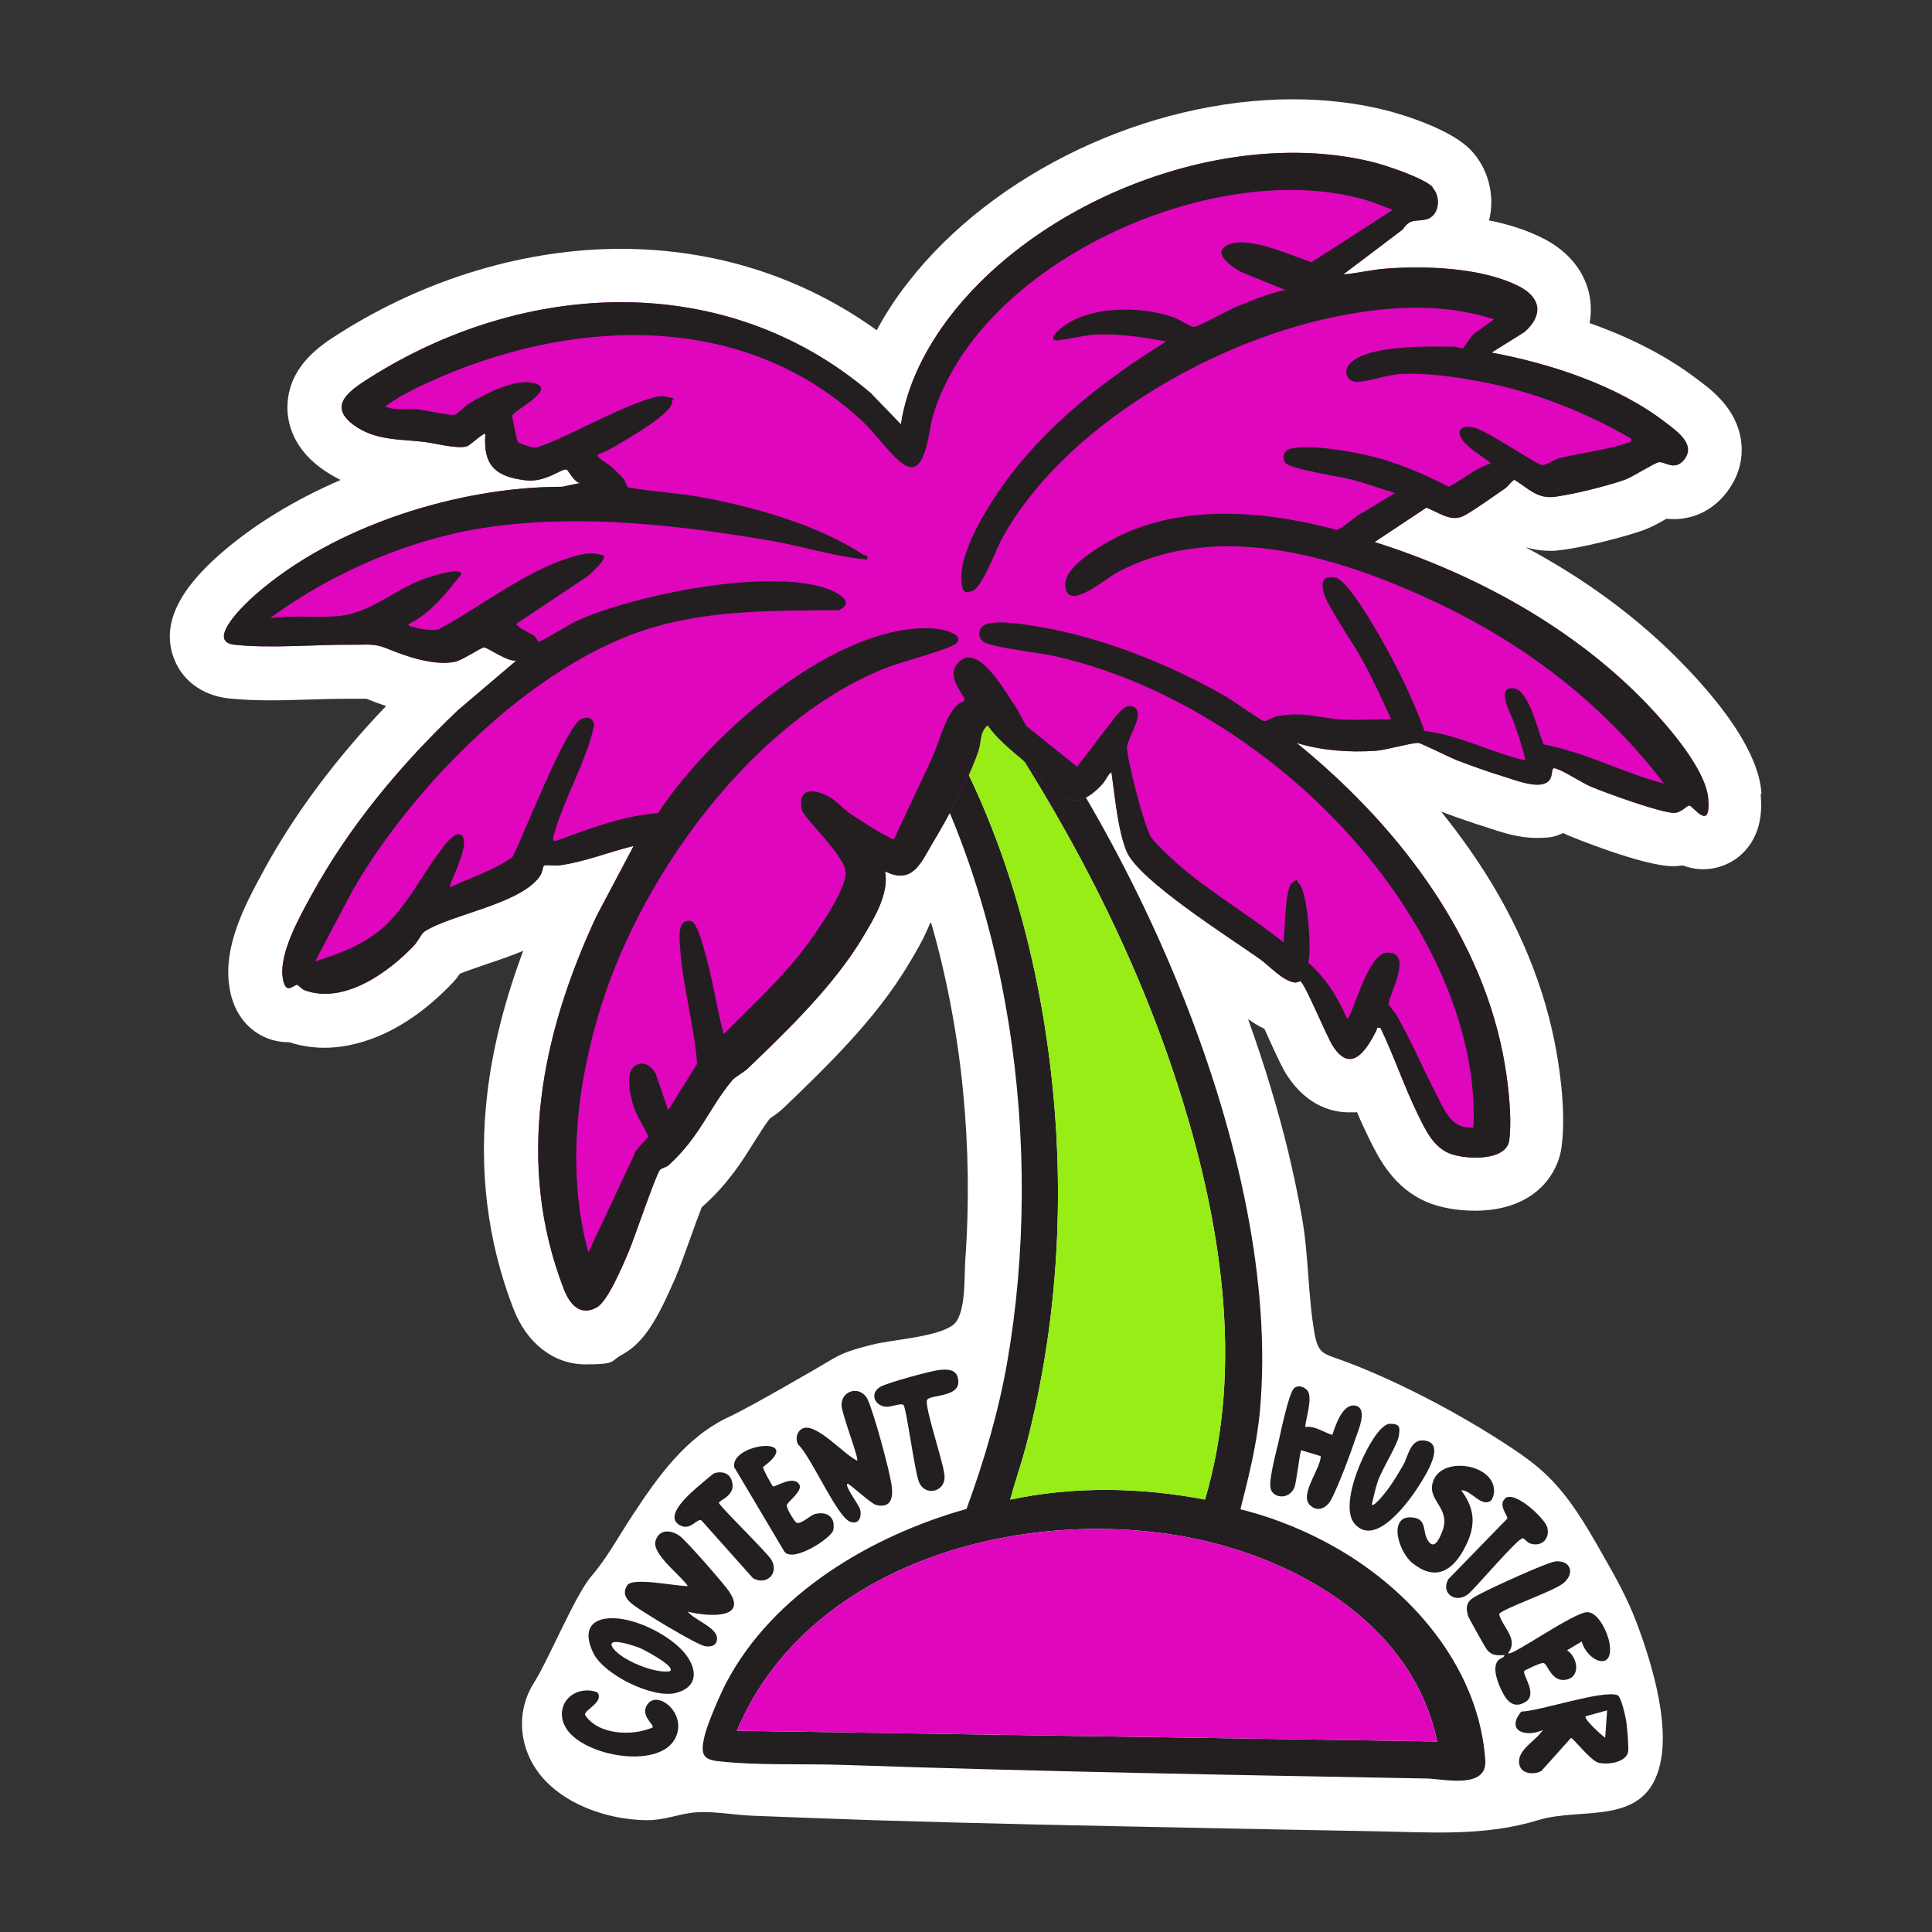 <svg xmlns="http://www.w3.org/2000/svg" id="Layer_1" viewBox="0 0 1080 1080"><rect x="0" y="0" width="1080" height="1080" fill="#333333" stroke="none"/><defs><style>      .st0 {        fill: #df06be;      }      .st1 {        fill: #231f20;      }      .st2 {        fill: #fff;      }      .st3 {        fill: #97ed15;      }    </style></defs><path class="st2" d="M984.7,443.8c-.6-7.2-2.4-29.1-41.9-70.5-27.8-29.2-59.5-51.1-90-67.4,4,1.2,8.5,2,13.7,2s2.7,0,4-.2c12.8-1.1,38.2-7.7,48.4-11.4,3.8-1.4,7.6-3.4,12.6-6.3,1.3.1,2.7.2,4.1.2,11.9,0,22.6-5.5,30.1-15.6,10.5-14,10.6-31.8.2-46.4-5.1-7.1-11.5-12-15.8-15.2-.4-.3-.8-.6-1.2-.9-18.4-14.1-39.7-24.2-60.3-31.5.9-5,.8-9.3.4-12.5-1-8.4-5.7-24.1-25.9-34.6-9.5-4.9-20.1-8.2-30.7-10.3,3.5-14-.5-29.2-10.3-39.4-13.5-13.9-47.4-22.2-48.8-22.5-16-3.9-33-5.8-50.6-5.8-81.2,0-167.7,41.2-215.2,102.5-6.8,8.7-12.6,17.6-17.4,26.6-41.4-29.8-90.5-45.5-143.2-45.5s-108.6,16.4-157.4,47.4c-9.8,6.2-28,17.8-28.8,39.9-.3,7.8,1.7,22.7,18.6,35.2,3.7,2.7,7.4,4.9,11.1,6.7-25.7,11.1-49.1,25.3-67.9,41.9-23,20.3-31.5,38.6-25.9,56.1,4.3,13.4,15.9,22.4,31.1,24.1,6.6.7,14.2,1.1,23.2,1.1s15.9-.3,23.6-.5c7.2-.2,14-.4,20.2-.4s1.6,0,2.4,0c.5,0,1,0,1.5,0,1.5,0,2.9,0,4.2,0,.7,0,1.4,0,2.1,0,3.8,1.6,7.4,2.9,10.9,4.1-28.1,29.4-51,60.1-68.2,91.5l-.5,1c-11.3,20.5-22,42.3-19,63.6.9,6.6,2.8,12,5.8,16.7,6,9.5,16.2,15.1,27.3,15.1s.4,0,.5,0c6.3,2.1,13,3.1,19.8,3.1,13.8,0,41.5-4.7,71.6-36.4,1.6-1.7,2.9-3.4,4-5,4-1.6,9.9-3.6,14.2-5.1,6.9-2.3,14.2-4.8,21.2-7.7-10.3,27.5-17.1,54.2-20.1,79.8-5,42.1,0,82.6,14.6,120.3,7.5,19.4,22.6,31.1,40.3,31.1s13.7-1.8,20.2-5.3c12.5-6.7,19.8-19.6,29.8-42.5.4-.8.7-1.5.9-2.2,1.7-3.9,4.1-10.5,7.9-21.1,1.7-4.8,4.2-11.7,6.2-16.8.5-.4,1-.8,1.4-1.2,13.7-12.4,21.5-25,27.8-35.1,3.1-4.9,5.8-9.2,8.8-13.2,2.2-1.5,5.2-3.5,8.1-6.3,23.8-22.9,50.8-48.9,69.1-79.3l.6-1c3.7-6.2,8.3-13.8,11.8-22.6.2,0,.4-.2.6-.3,8.6,29.8,14.6,61.4,17.8,93.6,3.1,31.5,3.6,63.3,1.3,94.9-.7,10.4.6,31.5-7.4,36.8-9.8,6.5-32.8,7.6-44.7,10.6-7.4,1.9-15,3.8-21.6,7.7-7.9,4.7-46.2,27-58.3,32.6-24.1,11.2-39.8,33.4-54,55-7.5,11.3-14.2,23.9-23.1,34.2s-24.3,47.5-31.9,59.3c-8,12.4-9,28-2.7,41.8,11,24.2,42,35.2,66.2,35.2,9.5,0,17.9-3.7,27-4.4,9.9-.7,21.3,1.5,31.4,1.9,22.5.9,45.1,1.7,67.6,2.5,60.8,1.9,121.6,3.1,182.4,4.3,33,.7,65.9,1.3,98.9,1.9,30.7.6,60.8,2.9,90.7-6.3,24.5-7.5,60.1,4.1,68-31.6,5.3-23.7-5.3-57.9-13.6-79.7-5-13.1-11.9-25.4-18.9-37.6-8.9-15.7-18.1-31.6-31.2-44.1-7.1-6.8-15.3-12.4-23.5-17.7-19-12.3-38.8-23.3-59.3-33-10-4.7-20-9.1-30.4-12.9-11.2-4.2-14.3-3.6-16.4-15.6-3.7-21.2-3.2-43.3-7-64.7-4.3-24.4-10.2-48.6-17.4-72.3-3.8-12.8-8.1-25.6-12.7-38.5,2.7,1.9,5.7,3.8,9.1,5.4,1.1,2.3,2.1,4.6,2.9,6.4,4.7,10.3,7.3,15.9,10,20,11.7,17.7,26.5,20.3,34.3,20.3s3.1,0,4.5-.3c2,4.8,4.2,9.6,6.6,14.5l.6,1.2c5,10.1,13.3,27,32.3,34.9,7.2,3,16.8,4.7,26.4,4.7,32.5,0,46.5-19.4,48.6-36.1,2.7-21.4-1.9-48-4-58.4-7.4-36.9-23.4-73.1-47.5-107.5-5-7.1-10.3-14.2-15.9-21.1,10.2,3.8,18.7,6.7,25.9,8.9.7.2,1.5.5,2.3.8,6.1,2,15.3,5,25,5s10.9-1.1,15.1-2.7c1.1.6,2.3,1.1,3.5,1.6.4.2,40.9,16.9,57.8,16.9s.3,0,.4,0c1.8,0,3.5-.2,5.1-.4,3.3,1.2,7.1,2.1,11.4,2.1,8.8,0,17.3-3.7,23.3-10.2,10.5-11.4,9.3-26.3,8.8-31.9Z"></path><g><path class="st1" d="M693.3,843.7c20.4,5,40.2,13.4,58.1,24.2,41,24.9,75.5,66.7,78.9,116.1,1.1,16.5-23.8,10.3-32.9,10.2-108.7-2-217.4-3.9-326-7.6-22.7-.8-48.6.5-70.8-2.2-8.4-1-8.7-5.1-6.9-13.3,1.6-7.3,8.6-23.3,12.2-30.3,26.3-50.1,81.4-82.4,134.4-97.3,9.8-26.8,17.9-54.2,22.8-82.4,20.7-119.3,2.3-261.9-62.4-365.4-4.7-7.6-28.5-38-29.6-42.3-3.8-14.8,7.3-16.9,19-18.7,5.6-.8,13.4-.3,18.4-1.2,3.6-.7,3.7-5.1,8.7-4.4,5.5.8,19.9,17.9,24.1,22.9,90.1,106,175.9,295.7,163,436.7-1.7,18.7-6.3,36.9-10.9,55ZM673.6,838.3c22.3-75.2,8.5-157.7-15-230.9-30.1-93.9-81.3-182.6-140.6-260.7l-30.8,3.1c54.2,61.8,84.2,143.6,96.9,224.2,12.3,78.4,9.4,158.5-10.8,235.3-2.6,9.7-6,19.3-8.6,29,35.8-7.6,73.2-6.9,109,0ZM803.4,973.5c-14-67.4-82.7-105-145.9-115.3-92.2-15-206.6,17.3-245.6,109.3l391.5,6Z"></path><path class="st1" d="M473.6,829.5c-1.3,1.5,6.5,11.7,7.2,14.2,1.1,4.4-.8,8.9-5.7,6.9-7.4-3-21.6-36.2-28.9-43.1-1.8-3-.8-7.5,2.5-9,7.6-3.4,23.3,14.9,30.5,18,1-1.3-8.8-26.5-8.8-31.1,0-8.5,11-11.2,14.8-2.7,3.5,7.8,11.7,38,13.1,46.8,1.1,6.9.4,13.9-8.5,11.8-3-.7-15.4-12.5-16-11.8Z"></path><path class="st1" d="M384.4,900.8c3.3,4.6,16.1,8.8,16.4,14.8.2,4.2-3.2,5.3-6.8,4.6-4.8-.9-34.3-18.8-39.5-22.7-3.8-2.8-7.1-6.2-3.9-11.3,3.1-4.8,27.9.7,33.9.4-3.8-5.8-20.1-17.8-18.1-25.1,2-7,8.9-6.4,13.8-2.7,3.7,2.8,24.1,26.1,27.2,30.6,11.5,16.6-13.7,14-22.9,11.5Z"></path><path class="st1" d="M862.4,967.1c-9.7,4.4-20.8.4-12-10.3,11-.4,45.2-12.2,53.8-9.2,2,.7,4.5,12,4.9,14.7s1.5,14.7,1,17.1c-1.3,5.9-11.4,7.2-16.4,6-4.5-1-14.3-13.9-15.5-13.9l-16.5,18.4c-3.7,2.3-10.8,1.9-12.2-2.9-2.5-8.5,9.2-13.7,12.9-19.9ZM897.3,971.4l1.1-15.3-12,3.3c-1.3,1.5,9.1,10.8,10.9,12Z"></path><path class="st1" d="M729.6,797.7c5.7-.8,10.1,3,15.2,4.4,1.7-5.2,5.9-18.4,13.4-16.2,6.3,1.9,1.1,13.7-.3,17.8-3.2,9.6-9.2,25.6-13.6,34.3-2.5,4.9-7.7,7.7-12.1,3.3-5.9-5.9,6.1-20.3,6.1-27.3l-10.9-3.3c-.8.7-2.6,17.6-3.8,20.7-2.9,7.3-12.4,6.2-13.4.3-.9-5.1,3.3-20.4,4.7-26.5,1.2-5.6,5.4-25.2,8.1-28.7,2.4-3.1,7.6-.9,8.6,2.2,1.5,5-1.4,13.6-2,18.9Z"></path><path class="st1" d="M834,838.3c-5.4,5.5-11.6-5.7-17.2-5.2,8.6,11.3,8,21.4,1.3,33.4-6.8,12.3-16.3,17.1-28.5,7.3-8.3-6.7-13.8-27.3.3-25.5,7.6,1,5.4,7.3,7.8,11.9,3.7,7.3,6.9.2,8.6-4.3,5.2-13.5-9.8-17.2-4.8-28.8,5.8-13.2,33.9-8.4,33.7,6.4,0,1.3-.5,3.8-1.4,4.7Z"></path><path class="st1" d="M843.3,924.2c1.8,1.7,36.9-23.2,44.1-23,6.3.2,11.4,11.8,12.3,17.2,2.8,16.8-12.6,10.2-15.5-.8l-8.2,4.9c6.5,4.4,7.7,16.1-1.8,16.6-7.5.4-9.2-9.8-11.7-9.5s-10,4-10.4,4.5c-1.4,1.9,7.9,13,.5,17.4-5.9,3.5-9.8.1-12.5-5.1-2.4-4.6-6.2-13.5-2.9-17.9,1.3-1.8,3.6-1.5,3.8-3.3-4.1.2-6.9.4-9.7-2.9-1-1.2-10.1-17.5-10.6-18.9-2.4-7.8,1.2-9.5,7.1-12.6,6-3.2,37.4-17.7,42-18,8.3-.5,10.6,6.7,4.3,12.1-5.6,4.7-34.2,14.3-36.1,17.4,1.9,7.5,11.2,13.9,5,21.8Z"></path><path class="st1" d="M766.8,841.1c1.5,1.6,8.6-8.1,9.6-9.4,2.8-3.8,5.6-8.6,8-12.7,2.7-4.6,3.8-14.3,11.2-13.8,13.5.9,1.1,19.7-2.2,25-5.6,8.9-24.2,34.8-35.9,21.9-7.2-7.9,0-27.7,4-36.4,2.4-5.2,9.7-19.8,15.6-19.8s5.4,2.4,4.9,6.5c-.7,5.2-9.3,18.5-11.7,25.4-1.5,4.3-2.4,8.9-3.5,13.4Z"></path><path class="st1" d="M338.3,904.9c13.9-2.4,36.5,8.9,45,19.9,6.8,8.9,6.7,18.5-5.6,21.6-12.9,3.2-40.2-10.3-46-22.3-4.2-8.6-4.6-17.3,6.7-19.3ZM374.6,934.1c3.2-2.7-15.4-12.3-17-12.9-3.5-1.4-20.3-7-14.6.5,5,6.5,23.3,14.1,31.7,12.5Z"></path><path class="st1" d="M426.6,820.2c-.4.6,5,10.4,5.5,10.7,1,.7,11.3-6.6,14.7-1.1,2.2,3.5-6.7,9.9-7,11.6s4.3,9.1,5.3,9.7c2.4,1.5,7.8-4.1,10.6-4.8,6.8-1.6,11.5,1.9,10.1,9-.8,4.3-22.3,18.5-27.3,12.1l-28.1-47.3c-1.9-13.6,40.1-17.7,16.2-.1Z"></path><path class="st1" d="M504.9,785.3c-1.2-1-6.9,1.2-9.2,1.1-6.7-.2-9.9-7.5-3.5-11.2,3.7-2.2,28.5-9,33.1-9.4,3.7-.4,8.7-.5,10,3.9,3.6,12.1-16,9.5-17.1,13-1.4,4.2,9.5,35.5,9.8,42.4.6,8.8-10.8,11.8-14.3,3.3-2.5-6.1-7-41.6-8.7-43.1Z"></path><path class="st1" d="M334.1,946.2c3.4,5.5-7.3,9.4-7.1,12.4,7.2,11.2,26.2,12.1,37.8,7.1,1.1-1.5-6.2-6-3.6-11.7,5.1-11,24,3.9,16,18.2-9.8,17.5-54,9.1-61.7-7.9-4.7-10.2,2.9-20,13.8-19.3,1,0,4.5.7,4.8,1.2Z"></path><path class="st1" d="M399.4,823.5c3.7-1.1,7.7-.4,9.3,3.3,3.9,9-6.8,11.7-6.8,13.3s26.4,27.2,29.3,31.8c4.5,7.7-2.8,14.6-10.3,10.3l-28.8-32.3c-2.6-1.3-6.2,6.2-12.3,2.6-8.9-5.3,6.4-18.1,11.2-22.2,1.3-1.1,7.8-6.7,8.4-6.8Z"></path><path class="st1" d="M841.2,837.7c5.5-5,22.4,11.3,23.7,16,1.8,6.7-3.5,11.4-9.8,9-1.5-.6-2.8-2.6-3.8-2.8-2.5-.5-25.9,27.1-30.1,30.8-6.6,6.1-16.3.5-11.5-8l32.9-33.8c.4-1.6-5.3-7.5-1.3-11.1Z"></path></g><path class="st3" d="M673.6,838.3c22.3-75.2,8.5-157.7-15-230.9-30.1-93.9-81.3-182.6-140.6-260.7l-30.8,3.1c54.2,61.8,84.2,143.6,96.9,224.2,12.3,78.4,9.4,158.5-10.8,235.3-2.6,9.7-6,19.3-8.6,29,35.8-7.6,73.2-6.9,109,0Z"></path><path class="st0" d="M803.4,973.5c-14-67.4-82.7-105-145.9-115.3-92.2-15-206.6,17.3-245.6,109.3l391.5,6Z"></path><path class="st0" d="M800.7,104.8c5.2,5.4,3.8,16.3-3.7,17.9-5.7,1.3-8.6-.8-12.9,5.6l-33.2,25.1c7.8-.6,15.6-2.6,23.4-3.2,22.5-1.8,54.7-.6,75.1,10,12.3,6.4,13.2,16.3,2.8,25.4l-18.4,11.5c32.8,6.1,70.2,18.3,96.9,38.8,6.1,4.7,17.4,12.2,11,20.7-5.4,7.2-10.9,1.2-14.5,1.8-2.4.4-14.2,8-18.7,9.7-8.9,3.3-31.4,8.9-40.5,9.7-9.3.8-14.3-5.4-21.5-9.6-2,1.2-3.2,3.4-5.1,4.8-4.8,3.2-20.5,14.6-24.4,15.9-7,2.5-13.2-2.8-19.7-5.1l-28.9,19.2c56.2,17.7,111.8,48.1,152.7,91,11.3,11.9,32.4,35.9,33.8,52.4,1.6,19-8.3,4.3-10.5,3.9-1.3-.2-4.5,4.1-8.6,4.1-7.4,0-38-11.1-46.3-14.6-5.9-2.5-15.1-8.9-20.2-10.3-2.5-.7-1,3.9-3.2,6.6-4.6,5.9-18.9,0-25.5-2-8.3-2.5-17.7-5.9-25.9-9-3.9-1.5-20.3-9.7-21.8-9.8-3.2-.3-18,4-23.9,4.4-14.9,1-30-.1-44.2-4.4,53.9,43.8,101.2,103.4,115.2,173.2,2.8,14.1,5.4,34.6,3.7,48.8-1.5,12.2-25.2,10.9-33.6,7.4-9.1-3.8-13.4-13.4-17.5-21.7-7.7-15.7-13.3-32.6-20.9-48.4-2.8-.5-1.7.4-2.3,1.5-5.2,10.2-13.8,24.6-24.1,9-3.7-5.5-15.5-34.8-18.4-36.6-.2-.1-2.1,1-3.4.7-7-1.3-13.6-9.1-19.5-13.3-16.2-11.5-67.5-43.8-74.2-59.9-5-12-6.6-31.3-8.5-44.4-2.1,1.4-3,4.4-4.9,6.5-10.8,12-19.8,12.7-31.7,1.1-2.5-2.4-4.1-6.3-6.3-8.4-8.7-8.4-19.1-15.1-26.3-25.4-4.6,3.9-3.5,9.3-5.2,14.4-5.6,16.3-16.8,36.8-25.7,51.7-6.5,11-11.2,23.2-26.4,15.6,2.2,12.8-6.2,26.3-12.6,37-16.2,27-41.5,51.4-64.2,73.2-2.4,2.3-6.8,4.4-8.7,6.6-12.9,15.4-17.9,31.4-35.5,47.4-1.5,1.4-3.9,1.5-4.9,2.7-2.4,2.8-14.5,38.9-17.8,46.5-3.1,7.1-11.4,27.1-17.6,30.4-9.4,5.1-15.1-2-18.3-10.2-27.3-70.6-12.7-142.5,18.4-208.9l20.6-38.9c-13.9,3.3-27.7,9.1-42,10.9-1.9.2-7.4-.5-8.1.1s-.8,3.8-2.3,5.9c-11.1,15.8-49.9,21.3-64.6,31-1.5,1-3.9,5.8-5.7,7.7-14.4,15.2-39.2,33-61.1,25.1-1.8-.6-3.7-3.1-4.3-3.1-2.1,0-6.6,6.3-8.1-4.2-1.9-13.6,9.5-33.9,16.1-45.9,21.3-38.8,50-73.1,81.9-103.4l32.7-27.8c-4.6,1.1-16.1-7.2-18-7.3-1.9,0-12.1,7.2-16.6,8.1-11.8,2.2-26.9-3-37.8-7.5-7.1-2.9-10.4-2-18.6-2.1-20.6-.2-46.8,2.2-66.6,0-16.7-1.8,6.6-23.6,11.5-27.8,43.9-38.7,113.7-60.5,171.7-60.5l10.4-2.2c-3.3.6-7.2-7.4-8.1-7.5-3.1-.3-11.8,7.4-22.7,6.1-16.8-2-23.9-8.1-22.6-25.9-.8-1-8.3,6.1-10.1,6.8-5,1.9-18-1.7-24.2-2.4-13.9-1.6-27.6-.7-39.5-9.6-14.8-11-1.1-19.6,8.5-25.8,87.1-55.4,199.6-61.1,280.7,8.1l16.9,17.5c3.4-22.4,14.2-43.2,27.9-60.9,50.7-65.4,153.8-105.5,235.1-85.9,7.6,1.8,29.2,9,34.3,14.2Z"></path><path class="st1" d="M800.7,104.8c5.2,5.4,3.8,16.3-3.7,17.9-5.7,1.3-8.6-.8-12.9,5.6l-33.2,25.1c7.8-.6,15.6-2.6,23.4-3.2,22.5-1.8,54.7-.6,75.1,10,12.3,6.4,13.2,16.3,2.8,25.4l-18.4,11.5c32.8,6.1,70.2,18.3,96.9,38.8,6.1,4.7,17.4,12.2,11,20.7-5.4,7.2-10.9,1.2-14.5,1.8-2.4.4-14.2,8-18.7,9.7-8.9,3.3-31.4,8.9-40.5,9.7-9.3.8-14.3-5.4-21.5-9.6-2,1.2-3.2,3.4-5.1,4.8-4.8,3.2-20.5,14.6-24.4,15.9-7,2.5-13.2-2.8-19.7-5.1l-28.9,19.2c56.2,17.7,111.8,48.1,152.7,91,11.3,11.9,32.4,35.9,33.8,52.4,1.6,19-8.3,4.3-10.5,3.9-1.3-.2-4.5,4.1-8.6,4.1-7.4,0-38-11.1-46.3-14.6-5.9-2.5-15.1-8.9-20.2-10.3-2.5-.7-1,3.9-3.2,6.6-4.6,5.9-18.9,0-25.5-2-8.3-2.5-17.7-5.9-25.9-9-3.9-1.5-20.3-9.7-21.8-9.8-3.2-.3-18,4-23.9,4.4-14.9,1-30-.1-44.2-4.4,53.9,43.8,101.2,103.4,115.2,173.2,2.8,14.1,5.4,34.6,3.7,48.8-1.5,12.2-25.2,10.9-33.6,7.4-9.1-3.8-13.4-13.4-17.5-21.7-7.7-15.7-13.3-32.6-20.9-48.4-2.8-.5-1.7.4-2.3,1.5-5.2,10.2-13.8,24.6-24.1,9-3.7-5.5-15.5-34.8-18.4-36.6-.2-.1-2.1,1-3.4.7-7-1.3-13.6-9.1-19.5-13.3-16.2-11.5-67.5-43.8-74.2-59.9-5-12-6.6-31.3-8.5-44.4-2.1,1.4-3,4.4-4.9,6.5-10.8,12-19.8,12.7-31.7,1.1-2.5-2.4-4.1-6.3-6.3-8.4-8.7-8.4-19.1-15.1-26.3-25.4-4.6,3.9-3.5,9.3-5.2,14.4-5.6,16.3-16.8,36.8-25.7,51.7-6.5,11-11.2,23.2-26.4,15.6,2.2,12.8-6.2,26.3-12.6,37-16.2,27-41.5,51.4-64.2,73.2-2.4,2.3-6.8,4.4-8.7,6.6-12.9,15.4-17.9,31.4-35.5,47.4-1.5,1.4-3.9,1.5-4.9,2.7-2.4,2.8-14.5,38.9-17.8,46.5-3.1,7.1-11.4,27.1-17.6,30.4-9.4,5.1-15.1-2-18.3-10.2-27.3-70.6-12.7-142.5,18.4-208.9l20.6-38.9c-13.9,3.3-27.7,9.1-42,10.9-1.9.2-7.4-.5-8.1.1s-.8,3.8-2.3,5.9c-11.1,15.8-49.9,21.3-64.6,31-1.5,1-3.9,5.8-5.7,7.7-14.4,15.2-39.2,33-61.1,25.1-1.8-.6-3.7-3.1-4.3-3.1-2.1,0-6.6,6.3-8.1-4.2-1.9-13.6,9.5-33.9,16.1-45.9,21.3-38.8,50-73.1,81.9-103.4l32.7-27.8c-4.6,1.1-16.1-7.2-18-7.3-1.9,0-12.1,7.2-16.6,8.1-11.8,2.2-26.9-3-37.8-7.5-7.1-2.9-10.4-2-18.6-2.1-20.6-.2-46.8,2.2-66.6,0-16.7-1.8,6.6-23.6,11.5-27.8,43.9-38.7,113.7-60.5,171.7-60.5l10.4-2.2c-3.3.6-7.2-7.4-8.1-7.5-3.1-.3-11.8,7.4-22.7,6.1-16.8-2-23.9-8.1-22.6-25.9-.8-1-8.3,6.1-10.1,6.8-5,1.9-18-1.7-24.2-2.4-13.9-1.6-27.6-.7-39.5-9.6-14.8-11-1.1-19.6,8.5-25.8,87.1-55.4,199.6-61.1,280.7,8.1l16.9,17.5c3.4-22.4,14.2-43.2,27.9-60.9,50.7-65.4,153.8-105.5,235.1-85.9,7.6,1.8,29.2,9,34.3,14.2ZM779.2,117.6c-5.7-2.2-11.3-4.6-17.2-6.2-83.6-23.5-215.3,35.1-240.7,121.8-2.3,8-3.8,35-16.4,26.2-7.5-5.3-15.5-17.2-22.9-24-65.1-60.8-158.3-58-236.1-24.5-10.6,4.6-21.2,9.5-30.6,16.3,5.7,2.6,12,1,18,1.6,3.9.4,18.4,3.6,20.5,3.1s6.1-4.9,8.1-6.1c9-5.5,25.8-14.3,36.4-11.7,14.1,3.4-11.9,15.5-12,18.5,0,.8,2.7,13.8,3.1,14.4.8,1,8,3.2,9.4,3.2,2.5,0,10.4-3.6,13.3-4.8,11.1-4.7,50.2-25.6,59.3-23.8s4.1,1.2,4.3,2.4c1.4,6.3-22.9,20.1-28,23.2-4.2,2.5-8.7,5.2-13.4,6.8-1.5,1.6,5.7,5.3,7.1,6.6,2.3,2.1,5.2,4.7,7.1,7,1.1,1.3,2.1,4.6,2.3,4.7,1.6,1,31.5,3.9,37.1,4.9,30.8,5.3,68.5,15.6,94.7,32.9,1.3.8,2.8-.3,2.2,2.7-18.3-1.6-36.1-7.5-54.3-10.6-50.3-8.6-104.8-14.8-155.5-7.8-43.8,6-88.7,25.1-123.9,51.1,12.1-1.6,24.5-.2,36.6-1,20.5-1.3,33.8-16.7,53.9-22.4,2.3-.7,16.3-5,16.3-1.1-8.3,10.4-17.1,21.9-29.4,27.8-.3,1.4,1.1,1.3,2.2,1.6,4,1.2,10.5,2.3,14.5,1.4,23.5-12.6,46.9-31.5,72.5-39.8,6.9-2.2,12.6-3.9,19.9-1.4,1.5,2.1-7.6,10.5-9.5,11.8l-39.6,26.4c2.5,3.2,6.9,4.4,10.2,6.7,1.2.8,1.7,3.1,2.4,3.2,1.3.2,17-9.6,20.4-11.2,32-14.9,110-30.8,142.5-17.8,5.6,2.3,13.7,7.3,4.9,11.4-34.8.3-70.2-.3-103.8,9.6-66.6,19.5-134.6,88.7-168.4,147.8l-20.5,38.9c13.4-4.2,27.6-9.5,38.2-19.1,12.9-11.7,20.5-27.6,30.7-41.2,2-2.7,9.9-14.7,13.5-9.5,4,5.9-8.2,27.3-7.1,28.4,11.7-5.4,24.3-9.4,34.9-16.8,6.1-11.5,29.8-73.1,38.4-77.2,3.5-1.7,6.5-.8,7.4,3.1-4.3,20.6-17.1,41.5-22.5,61.5-.4,1.7-1.5,3.8,1.2,3.4,18.5-6.7,37.2-14,57-15.5,28.3-43.5,99.4-106.8,154.4-103.2,3.4.2,17.3,2.9,12.3,8.3-3,3.2-32.1,10.8-39.2,13.7-73.9,29.2-135.9,114.6-159.2,188.6-13.9,44.1-19.6,93-7.3,138.2l25.6-54.5c.2-2.7,7.9-9.5,7.9-10.3s-6.7-12.1-7.9-15.8c-2.1-6.5-6.7-23.4,3.5-24.9,3.9-.6,8.1,3.3,9,6.9l6.5,19.1,16.2-25.9c-1.6-21.6-8.4-44.8-9.6-66.2-.3-5-1.3-14.8,6-13.7,3.7.6,7,14.4,8.1,18.1,4.3,14.8,6.3,30.3,10.4,45.2,14.5-14.9,30.1-28.9,43-45.3,6.6-8.4,26.3-35.8,25.1-45.6-1-8.7-19.1-25.7-24.2-33.6-2.9-11.1,3.4-13.4,12.6-9.4,6.3,2.7,9.3,7.4,15,11.2,4.8,3.2,16.4,10.7,21.1,12.7.9.4,1.6,1.7,2.8.5,6.8-14.9,14.1-29.7,20.9-44.6,4.3-9.4,6.6-21.2,13.4-29.1,1.7-2,4.8-3,4.9-3.3,1.3-1.8-11-12.4-3.9-20.8,10.8-12.6,26.1,15.1,31.2,22.4,2.7,3.9,4.8,8.4,7.1,12.5l28.5,22.9,22.1-28.8c2.5-2.6,5.7-6.9,9.9-4.4,6.2,3.8-4.3,17.7-4.1,22.6.2,7.3,9.6,44,13.4,49.9,2.1,3.3,11.8,12.3,15.2,15.3,18,15.7,40.2,28.5,58.9,43.6.9-5.7.6-30.3,4.8-33.3s2.2-.7,3.4,0c5.2,3.2,7.7,37.6,5.6,44.6,9.6,8.3,16.7,19.5,21.6,31.2,2.5,2,11-36.4,22.5-36.8,15.7-.5-.3,25.8.9,29.2.3.8,3.3,3.8,4.2,5.5,8.9,15.5,15,30.3,23,45.7,4.6,9,8.5,18.4,20.2,17.4,2-48.5-18.8-96.4-46.5-135.1-43.4-60.8-113.5-111.4-186.9-128.3-8.8-2-34.3-4.7-40.1-7.9-3.9-2.2-3.6-8.1.5-9.8,7.3-3,22.8,0,30.8,1.3,35.2,6,72.3,20.9,103.2,38.5,3.6,2,20.4,13.9,21.8,14.1,1.5.3,4.7-2.1,6.8-2.6,15.6-3,22.3.7,36.6,1.7,9,.6,18.7-.4,27.8,0-5-11-10.1-22.1-15.8-32.7-4.9-9.2-19.7-30.1-21.9-38.1s1.3-9.4,6.3-8.6c6.7,1,21.2,26.3,25,32.9,9.6,16.7,18.5,34.8,25,52.9,19.6,2.3,37.4,12.2,56.5,16.5-1.7-7.2-4.1-14.3-6.5-21.3-1.4-4-10.9-20.8.3-18.9,8.2,1.4,13.3,24.4,16.3,31.2,23.3,4.4,44.5,15.9,67.4,22-32.7-42.7-74.4-75.6-122.8-99.1-55-26.7-125.7-49.7-183.2-18.9-6.4,3.4-27.8,22.3-28.8,7.3-.6-8.2,10.6-15.9,16.9-20.2,39.6-26.5,90.4-22.8,134.5-11.1,3.2.1,11-8.1,14.9-9.6l18-10.9c-8.2-2.4-16.3-5.5-24.6-7.6-6.4-1.6-33.9-5.8-36.6-9.2-2-2.5-1-6.9,2.2-7.8,10.3-2.8,31.8.9,42.6,3.3,16.6,3.7,31.5,10.1,46.5,17.8,7.9-4,14.6-10.4,23.3-12.9,1-1.3-18.5-10.8-17.2-17.8.7-4,6.5-2.9,9.3-2,6.8,2.2,34.5,20.6,36.8,20.6s6.6-3,9-3.7c12.2-3.2,27.6-4.7,39.1-8.9,1.5-.5,1.9.4,1.5-2.3-25.3-14.6-52.8-25.6-81.6-31.3-14.6-2.9-32.8-5.6-47.6-4.7-6.9.4-18.9,4.6-24.1,4.4-5.7-.2-7.7-6-3.7-10.3,9.8-10.5,44.6-9.6,58.3-9.4,1.7,0,4.5,1.2,4.7,1,.9-.6,5.1-8.2,7.7-9.2l9.8-7.1c-30-9.7-61.4-7.3-91.8-.8-67.6,14.5-149.1,61.4-183.2,123.2-3.5,6.4-10.9,27.1-16.5,29.4s-5.8-1.3-6.2-5.2c-1.5-15.7,13.1-39.4,22-52.2,23.6-33.8,57.6-60.6,92.5-82-13.5-2.5-27-4.6-40.9-3.8-3.8.2-19.1,3.5-20.7,3.2-4.1-.8.5-5,2.2-6.4,15.7-13.4,45.6-13,64.1-6.3,2.9,1.1,8.8,5.3,10.9,5.1,3-.4,18.9-9.3,23.7-11.3,8.8-3.6,17.8-7.3,27.2-9.3l-23.6-9.6c-3.9-1.5-16.5-9.8-10.5-14.4,10.4-8.1,37.3,4.8,48.7,8.5l45.4-29.2Z"></path></svg>